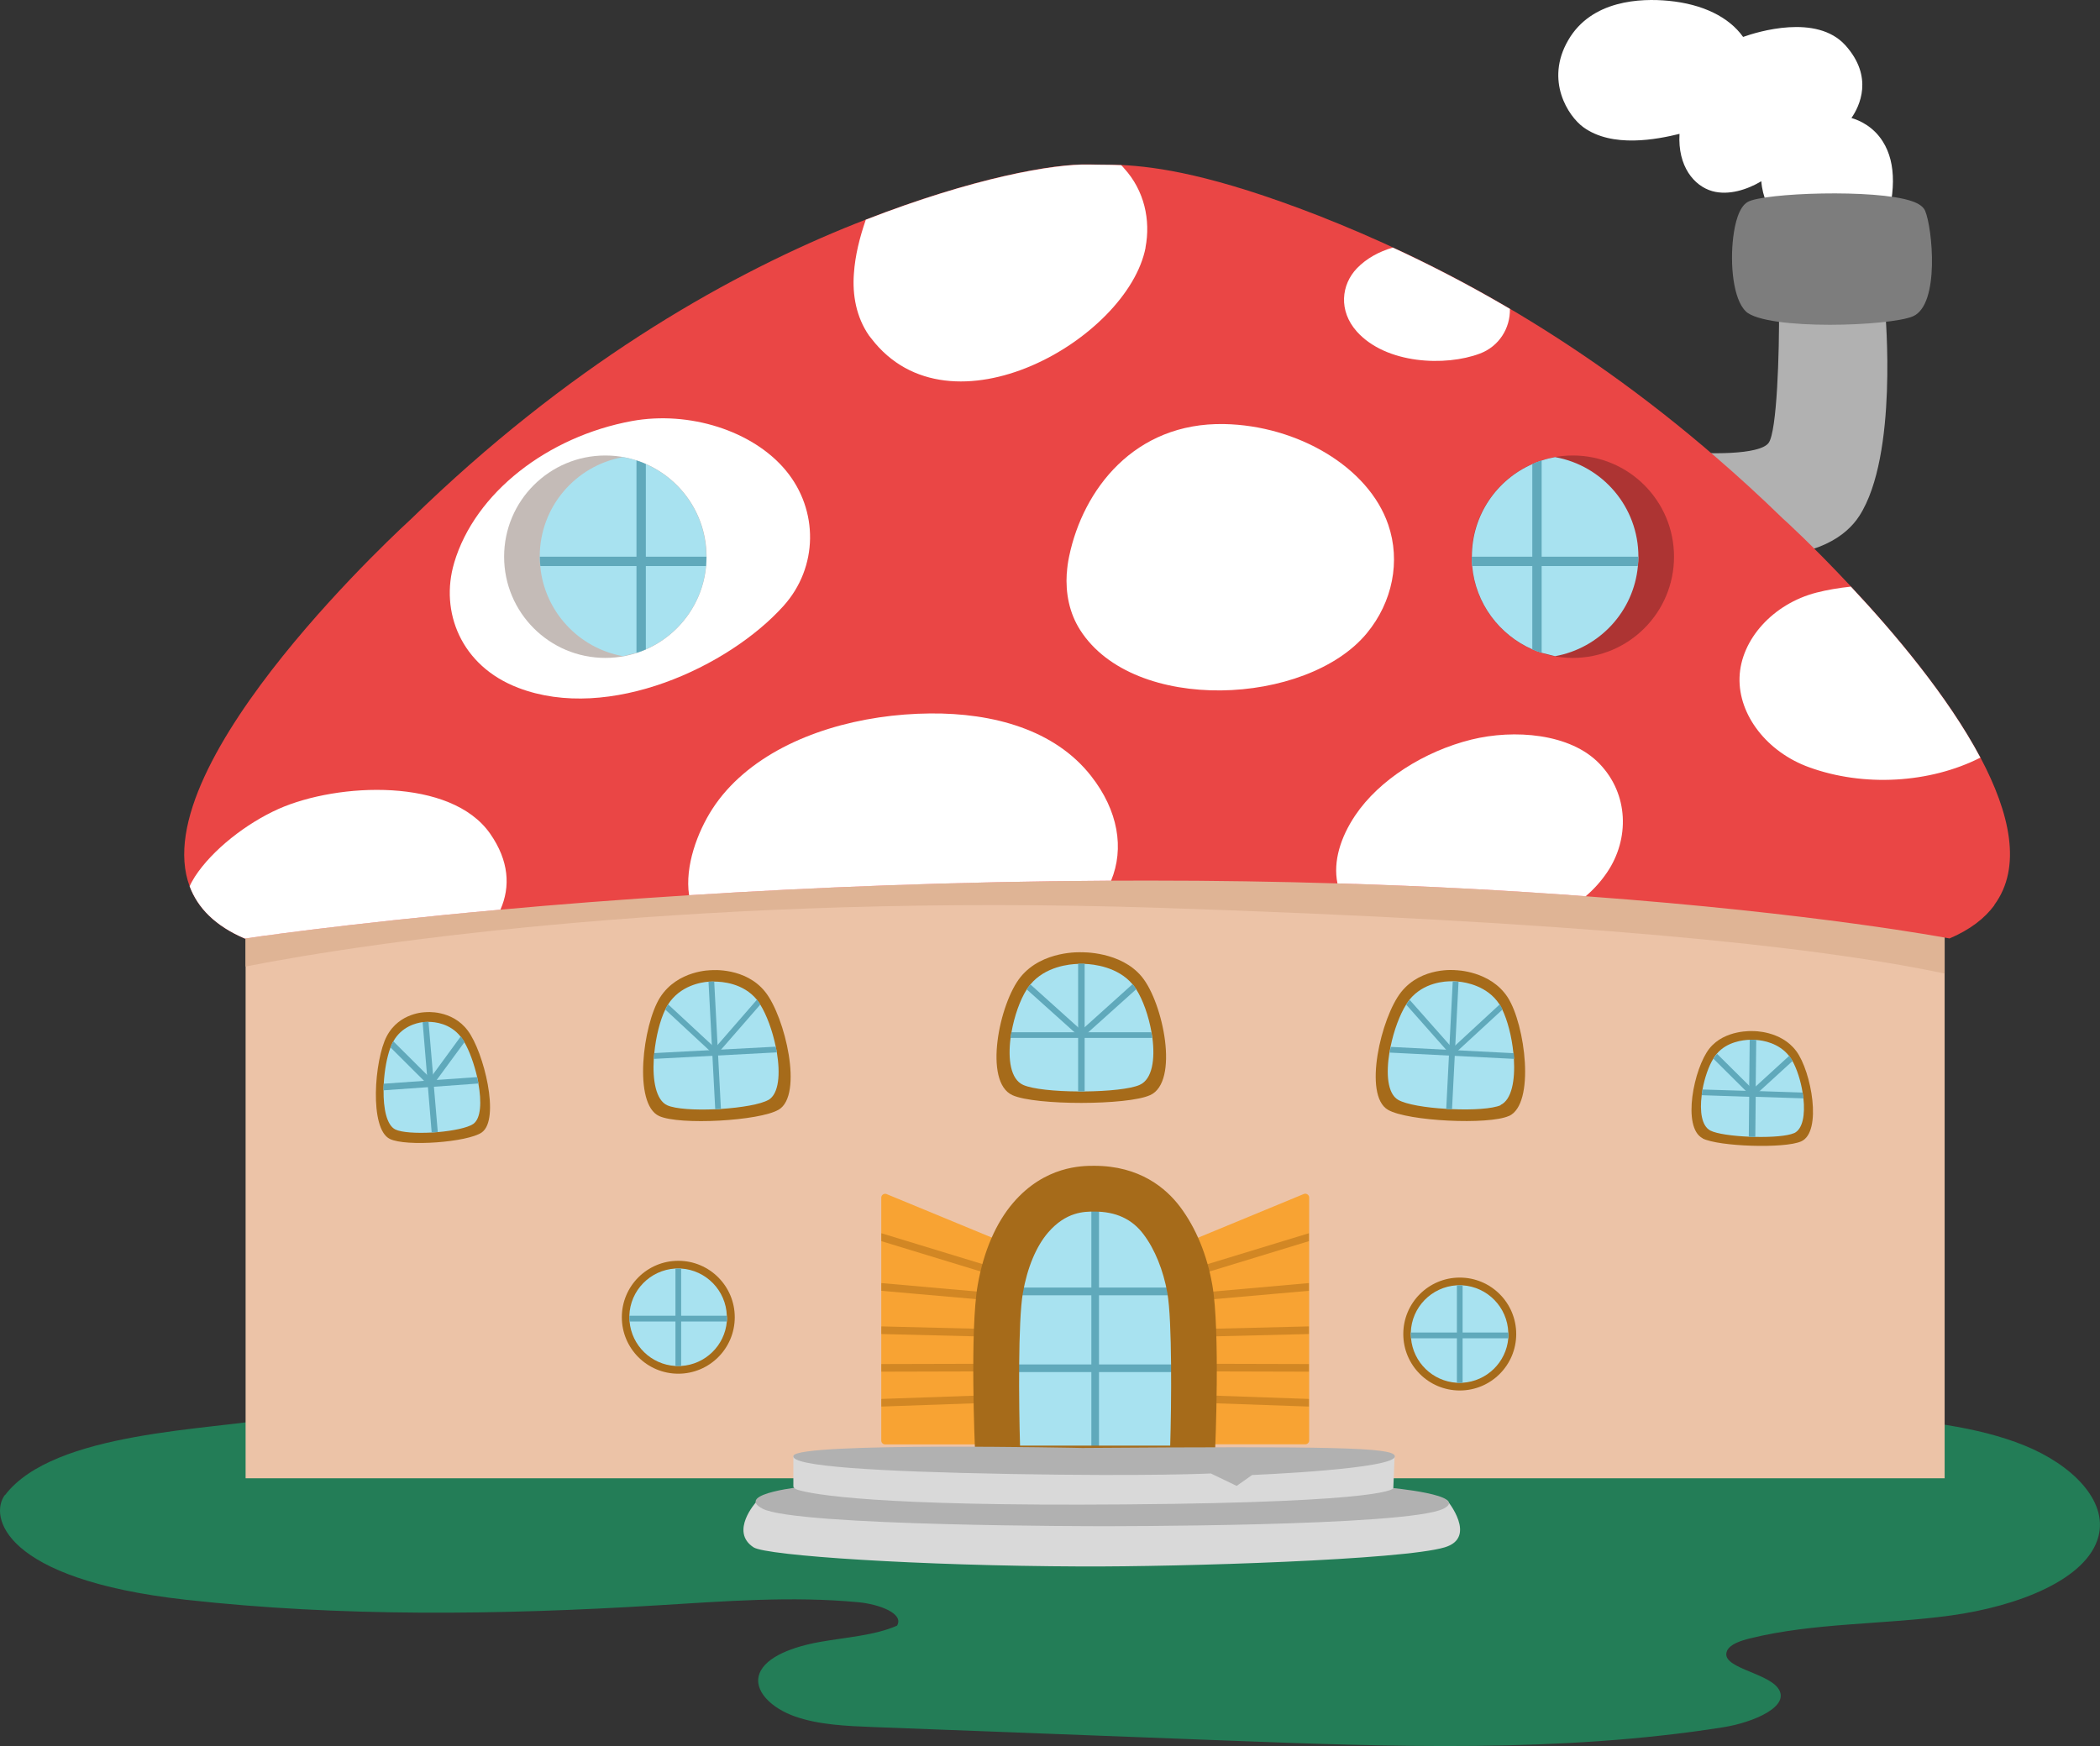 <?xml version="1.0" encoding="UTF-8"?>
<svg id="_レイヤー_2" data-name="レイヤー 2" xmlns="http://www.w3.org/2000/svg" width="206.41" height="171.65" viewBox="0 0 206.41 171.65">
  <rect x="0" y="0" width="206.41" height="171.65" fill="#333333" stroke="none"/>
  <defs>
    <style>
      .cls-1 {
        fill: #a8e2f0;
      }

      .cls-2 {
        fill: #ea4645;
      }

      .cls-3 {
        fill: #60a9bb;
      }

      .cls-4 {
        fill: gray;
      }

      .cls-5 {
        fill: #f8a333;
      }

      .cls-6 {
        fill: #d9d9d9;
      }

      .cls-7 {
        fill: #c4bbb7;
      }

      .cls-8 {
        fill: #dfb495;
      }

      .cls-9 {
        fill: #b1b1b1;
      }

      .cls-10 {
        fill: #237d57;
      }

      .cls-11 {
        fill: #7d7d7d;
      }

      .cls-12 {
        fill: #fff;
      }

      .cls-13 {
        fill: #d28724;
      }

      .cls-14 {
        fill: #ad3433;
      }

      .cls-15 {
        fill: #ecc3a7;
      }

      .cls-16 {
        fill: #a66b1a;
      }
    </style>
  </defs>
  <g id="_レイヤー_2-2" data-name=" レイヤー 2">
    <g id="design">
      <g id="img_play-workshop" data-name="img play-workshop">
        <g>
          <path class="cls-10" d="M.49,146.96c-1.56,2.04-.32,8.29,17.75,10.31,15.25,1.7,30.86,1.5,46.26.56,6.62-.4,13.32-.94,19.9-.31,1.97.19,4.49,1.09,3.77,2.3-2.21.97-5,1.14-7.58,1.6s-5.31,1.43-5.94,3.11c-.63,1.67,1.16,3.4,3.5,4.22,2.33.82,5.08.94,7.73,1.04,11.44.44,22.89.87,34.33,1.31,16.44.63,33.16,1.24,49.16-1.29,3.01-.48,6.76-2.09,5.36-3.89-1.2-1.54-5.72-1.99-4.97-3.64.29-.63,1.31-.98,2.26-1.21,6.25-1.55,13.18-1.35,19.73-2.25s13.43-3.53,14.52-7.81c.89-3.52-2.63-7.02-7.3-8.91s-10.29-2.47-15.76-2.88c-23.53-1.77-47.27-1.06-70.87-.44-22.79.59-80.05-.34-85.06.6-6.49,1.22-21.99,1.31-26.78,7.6v-.02Z"/>
          <path class="cls-9" d="M167.54,54.39c-.17-.02-.32-.15-.37-.32l-2.82-9.13c-.05-.15,0-.31.08-.42.1-.12.25-.18.4-.16,3.02.32,8.13.38,9.01-.82.82-1.12,1.06-8.81,1.02-13.39,0-.13.05-.25.14-.33.09-.09.21-.13.34-.13l9.53.5c.22.01.41.19.43.41,0,.14,1.29,14.16-2.54,20.11-1.27,1.97-4.08,4.05-10.28,4.05-1.45,0-3.09-.11-4.94-.37h0Z"/>
          <g>
            <rect class="cls-15" x="24.14" y="82.73" width="167" height="62.6"/>
            <g>
              <circle class="cls-16" cx="66.67" cy="129.5" r="5.55"/>
              <path class="cls-1" d="M71.46,129.5c0,.14,0,.28-.02.42-.2,2.36-2.12,4.23-4.5,4.37h-.56c-2.38-.14-4.29-2.01-4.5-4.37,0-.14-.02-.28-.02-.42v-.15c.07-2.48,2.04-4.49,4.51-4.64h.56c2.47.15,4.43,2.16,4.51,4.64v.15h.02Z"/>
              <path class="cls-3" d="M66.95,124.72v9.57h-.56v-9.57h.28c.09,0,.19,0,.28,0Z"/>
              <path class="cls-3" d="M71.46,129.5c0,.14,0,.28-.02.42h-9.56c0-.14-.02-.28-.02-.42v-.15h9.58v.15h.02Z"/>
            </g>
            <g>
              <circle class="cls-16" cx="143.48" cy="131.15" r="5.55"/>
              <path class="cls-1" d="M148.27,131.15c0,.14,0,.28-.02.42-.2,2.36-2.12,4.23-4.5,4.37h-.56c-2.38-.14-4.29-2.01-4.5-4.37,0-.14-.02-.28-.02-.42v-.15c.07-2.48,2.04-4.49,4.51-4.64h.56c2.47.15,4.43,2.16,4.51,4.64v.15h.02Z"/>
              <path class="cls-3" d="M143.76,126.37v9.57h-.56v-9.57h.56Z"/>
              <path class="cls-3" d="M148.27,131.15c0,.14,0,.28-.02.42h-9.56c0-.14-.02-.28-.02-.42v-.15h9.58v.15h.02Z"/>
            </g>
            <g>
              <g>
                <path class="cls-16" d="M47.35,111.33c1.84-1.27.21-7.9-1.37-10.01-1.58-2.11-4.16-1.81-4.16-1.81,0,0-2.57,0-3.81,2.37-1.21,2.31-1.73,9.1.31,10.09,1.59.78,7.63.33,9.04-.64h-.01Z"/>
                <path class="cls-1" d="M47.02,106.52c.32,1.77.27,3.44-.51,3.98-.56.38-1.99.67-3.48.8-.2.02-.4.03-.6.04-1.49.08-2.95,0-3.57-.3-.86-.42-1.18-2.07-1.16-3.86,0-.22,0-.43.02-.65.07-1.32.32-2.65.66-3.55.07-.19.14-.35.22-.5.02-.04.04-.06.06-.1.82-1.47,2.26-1.81,2.87-1.89.18-.02.3-.02.3-.02,0,0,.11-.01.29-.01.63,0,2.13.15,3.16,1.46.03.03.05.06.07.09.1.13.2.29.3.46.49.84.95,2.12,1.25,3.41.05.21.09.43.13.64h-.01Z"/>
                <g>
                  <path class="cls-3" d="M47.02,106.52l-4.37.32-.59.04-4.36.31c0-.22,0-.43.02-.65l3.95-.28.34-.03h.13l.35-.03h.12l.33-.03,3.96-.28c.05.21.09.43.13.64h-.01Z"/>
                  <path class="cls-3" d="M42.12,100.46l.44,5.17.05.55.02.23v.17l.02.25.38,4.46c-.2.02-.4.03-.6.04l-.37-4.47-.02-.24v-.09h0v-.08h0l-.02-.23-.05-.55-.43-5.18c.18-.02.3-.02.3-.02,0,0,.11-.01.29-.01h-.01Z"/>
                  <path class="cls-3" d="M42.62,106.41v.09s-.02.09-.04.13l-.03.04c-.04.07-.11.1-.18.11-.08.01-.16,0-.23-.07,0,0,0-.01-.02-.02l-.09-.08-.37-.37-3.28-3.27c.07-.19.14-.35.22-.5.02-.04.04-.06.06-.1l3.3,3.29.33.33.19.19.04.05s.08.11.09.17h0Z"/>
                  <path class="cls-3" d="M45.65,102.46l-2.71,3.69-.3.42-.05.05-.03.04c-.04.07-.11.1-.18.11-.08.01-.16,0-.23-.07-.06-.06-.1-.12-.12-.2v-.08c0-.07.03-.13.07-.18l.04-.05.16-.21.27-.37,2.72-3.72s.05.06.07.09c.1.13.2.29.3.46v.02Z"/>
                </g>
              </g>
              <g>
                <path class="cls-16" d="M167.36,111.91c-2.07-1.06-.86-6.93.66-8.83,1.51-1.9,4.29-1.71,4.29-1.71,0,0,2.74-.07,4.25,1.97,1.48,1.99,2.57,7.94.48,8.87-1.63.73-8.11.51-9.69-.29h.01Z"/>
                <path class="cls-1" d="M176.33,111.4c-.65.29-2.19.4-3.79.37-.21,0-.43-.01-.64-.02-1.6-.07-3.15-.28-3.78-.6-.88-.45-1.06-1.92-.86-3.48.02-.19.05-.37.08-.56.21-1.15.6-2.28,1.06-3.03.09-.15.18-.29.28-.41.02-.03.04-.05.07-.08.99-1.17,2.57-1.35,3.24-1.37h.32s.12,0,.32.02c.66.04,2.22.3,3.22,1.57.02.03.05.06.07.09.09.12.18.27.27.42.43.78.81,1.94.99,3.1.03.19.06.38.08.57.17,1.57-.05,3.02-.93,3.42h0Z"/>
                <g>
                  <path class="cls-3" d="M177.26,107.98l-4.68-.15h-.64l-4.68-.16c.02-.19.05-.37.08-.56l4.24.13h.36l.13.02h.51s.36.01.36.01l4.24.14c.03.19.06.38.08.57h0Z"/>
                  <path class="cls-3" d="M172.53,111.77l.04-3.94v-1.04l.05-4.55c-.2-.02-.32-.02-.32-.02h-.32l-.05,4.54v1.06l-.04,3.93.64.02h0Z"/>
                  <path class="cls-3" d="M176.19,104.31l-3.25,2.97-.37.33-.09.08s0,.01,0,.02c-.07.06-.16.07-.24.07-.04,0-.08-.01-.11-.03-.03-.01-.07-.04-.1-.07-.06-.07-.09-.14-.08-.21,0-.06.04-.13.09-.17l.04-.04.19-.17.32-.3,3.27-2.99s.05.06.07.09c.09.12.18.27.27.42h0Z"/>
                  <path class="cls-3" d="M172.58,107.53c0,.06-.03.12-.09.17,0,0,0,.01,0,.02-.07.06-.16.07-.24.07-.04,0-.08-.01-.11-.03-.03-.01-.07-.04-.1-.07l-.09-.08-.35-.36-3.18-3.16c.09-.15.18-.29.28-.41.02-.03.04-.05.07-.08l3.19,3.17.32.32.19.18.05.04s.07.1.08.16v.06h-.01Z"/>
                </g>
              </g>
              <g>
                <path class="cls-16" d="M148.31,109.72c2.62-1.18,1.6-9-.11-11.66-1.7-2.64-5.12-2.68-5.12-2.68,0,0-3.35-.38-5.36,2.15-1.97,2.47-3.78,10.15-1.29,11.58,1.94,1.12,9.89,1.5,11.88.6h0Z"/>
                <path class="cls-1" d="M147.51,108.65c-.81.36-2.78.48-4.79.39-.19,0-.37-.01-.57-.03-2-.11-3.93-.43-4.72-.88-1.07-.62-1.2-2.6-.86-4.67.03-.18.07-.37.11-.56.32-1.58.9-3.14,1.53-4.14.1-.16.21-.32.31-.45,0-.01.02-.02.02-.03,1.38-1.7,3.48-1.83,4.24-1.81.18,0,.28.01.28.01,0,0,.1,0,.28.02.76.07,2.86.43,4.03,2.22,0,.01.02.02.02.03.09.14.18.3.26.48.52,1.06.94,2.67,1.1,4.28.02.19.04.38.05.57.13,2.1-.2,4.05-1.33,4.56h.04Z"/>
                <g>
                  <path class="cls-3" d="M148.84,104.1l-12.25-.62c.03-.18.07-.37.11-.56l12.09.62c.02.19.04.38.05.57h0Z"/>
                  <path class="cls-3" d="M143.36,96.52l-.64,12.53c-.19,0-.37-.01-.57-.03l.64-12.53c.18,0,.28.01.28.01,0,0,.1,0,.28.02h.01Z"/>
                  <path class="cls-3" d="M143.01,103.45c0,.07-.04.15-.1.2-.03.02-.06.04-.09.05-.03.02-.07.02-.11.02-.07,0-.14-.04-.19-.09h0l-.08-.09-.31-.35-3.91-4.42c.1-.16.21-.32.31-.45,0-.01.02-.02.02-.03l3.92,4.43.27.3.18.2.02.02c.05.06.07.13.07.2h0Z"/>
                  <path class="cls-3" d="M147.68,99.25l-4.34,4-.34.32-.09.08s-.06.04-.09.05c-.03.02-.07.02-.11.02-.07,0-.14-.03-.19-.09h0c-.05-.06-.07-.13-.07-.21,0-.07.04-.14.09-.19l.02-.02.2-.18.3-.27,4.35-4.02s.02.02.02.03c.09.14.18.3.26.48h-.01Z"/>
                </g>
              </g>
              <g>
                <path class="cls-16" d="M113.04,107.67c2.9-1.31,1.29-9.07-.8-11.63-2.08-2.55-5.96-2.42-5.96-2.42,0,0-3.82-.21-5.96,2.42-2.09,2.56-3.7,10.33-.8,11.63,2.27,1.02,11.3,1,13.51,0h.01Z"/>
                <path class="cls-1" d="M112.01,106.66c-.9.4-3.12.62-5.4.64h-.64c-2.27-.01-4.49-.23-5.4-.64-1.25-.56-1.51-2.53-1.24-4.62.03-.19.06-.38.09-.56.28-1.59.84-3.18,1.5-4.21.1-.17.22-.33.33-.46,0-.01.02-.02.03-.03,1.47-1.77,3.84-2,4.7-2.02h.64c.87.03,3.26.29,4.7,2.01,0,.01.02.02.03.03.11.14.22.29.33.46.66,1.03,1.22,2.62,1.5,4.21.03.19.06.38.09.56.27,2.09,0,4.06-1.24,4.62h-.02Z"/>
                <g>
                  <path class="cls-3" d="M113.25,102.04h-13.93c.03-.19.06-.38.09-.56h13.75c.03.19.06.38.09.56Z"/>
                  <path class="cls-3" d="M106.61,94.75v12.54h-.64v-12.55h.64Z"/>
                  <path class="cls-3" d="M106.61,101.69c0,.07-.03.15-.1.2-.03.02-.06.05-.1.06-.04.02-.08.02-.12.02-.08,0-.16-.03-.22-.08h0l-.09-.08-.37-.33-4.69-4.21c.1-.17.22-.33.33-.46,0-.01.02-.02.03-.03l4.7,4.23.32.29.21.19.02.02c.06.06.09.13.09.2v-.02Z"/>
                  <path class="cls-3" d="M111.67,97.26l-4.69,4.21-.37.33-.1.08s-.06.05-.1.06c-.04.02-.08.02-.12.02-.08,0-.16-.02-.22-.08h0c-.06-.06-.09-.13-.09-.2s.03-.14.09-.2l.02-.02.21-.19.32-.29,4.7-4.23.03.03c.11.14.22.29.33.46v.02Z"/>
                </g>
              </g>
              <g>
                <path class="cls-16" d="M76.53,109.1c2.45-1.44.64-9.12-1.31-11.58-1.94-2.45-5.3-2.14-5.3-2.14,0,0-3.32-.03-5.05,2.69-1.68,2.66-2.66,10.48-.08,11.65,2.02.92,9.86.48,11.73-.62h.01Z"/>
                <path class="cls-1" d="M75.53,108.13c-.76.44-2.68.76-4.66.89-.18.02-.37.03-.56.03-1.98.09-3.91-.02-4.73-.39-1.11-.51-1.45-2.46-1.32-4.56.01-.19.03-.38.05-.57.16-1.6.56-3.22,1.08-4.28.08-.17.17-.34.26-.48,0-.01.02-.02.02-.03,1.18-1.84,3.23-2.18,3.98-2.23.17-.01.28-.01.28-.01,0,0,.1-.01.28,0,.75,0,2.85.14,4.19,1.79,0,.01.02.02.02.03.1.13.21.28.31.45.62,1,1.2,2.56,1.52,4.14.04.18.08.37.11.56.34,2.07.22,4.05-.83,4.67h0Z"/>
                <g>
                  <path class="cls-3" d="M76.36,103.46l-12.1.64c.01-.19.03-.38.05-.57l11.94-.63c.04.18.08.37.11.56Z"/>
                  <path class="cls-3" d="M70.2,96.49l.66,12.52c-.18.02-.37.03-.56.03l-.66-12.53c.17-.01.28-.01.28-.01,0,0,.1-.01.28,0h0Z"/>
                  <path class="cls-3" d="M70.57,103.41c0,.07-.02.15-.07.21-.03.02-.05.05-.09.06-.03.02-.07.03-.1.03-.07,0-.14-.02-.2-.07h0l-.08-.08-.34-.32-4.3-3.99c.08-.17.17-.34.26-.48,0-.01.02-.02.02-.03l4.31,4,.29.27.19.18.02.02c.05.05.08.13.09.19h0Z"/>
                  <path class="cls-3" d="M74.73,98.76l-3.85,4.42-.3.35-.08.09s-.05.05-.09.06c-.03.02-.07.03-.1.03-.07,0-.14-.02-.2-.07h0c-.05-.06-.08-.13-.09-.2,0-.07.02-.14.07-.2l.02-.02.17-.2.26-.3,3.86-4.44s.02.02.02.03c.1.13.21.28.31.45Z"/>
                </g>
              </g>
            </g>
            <g>
              <g>
                <path class="cls-5" d="M98.61,122.13l-11.47-4.74c-.12-.05-.25-.03-.35.04-.11.07-.17.19-.17.31v23.88c0,.21.17.38.38.38h10.47c.2,0,.37-.15.38-.35l.2-3.76.04-.75.12-2.31.04-.75.14-2.63.04-.75.14-2.74.04-.75.08-1.5.04-.77.13-2.43c0-.16-.08-.31-.23-.37h-.02Z"/>
                <g>
                  <polygon class="cls-13" points="98.72 124.93 98.68 125.7 86.63 122.02 86.63 121.24 98.72 124.93"/>
                  <polygon class="cls-13" points="98.6 127.2 98.56 127.95 86.63 126.9 86.63 126.14 98.6 127.2"/>
                  <polygon class="cls-13" points="98.08 137.13 98.04 137.88 86.63 138.28 86.63 137.53 98.08 137.13"/>
                  <polygon class="cls-13" points="98.24 134.07 98.2 134.82 86.63 134.85 86.63 134.1 98.24 134.07"/>
                  <polygon class="cls-13" points="98.42 130.69 98.38 131.44 86.63 131.15 86.63 130.4 98.42 130.69"/>
                </g>
              </g>
              <g>
                <path class="cls-5" d="M116.43,122.5l.13,2.43.04.77.08,1.5.04.75.14,2.74.04.75.14,2.63.05.75.12,2.31.04.75.2,3.76c0,.2.17.35.38.35h10.47c.21,0,.38-.17.38-.38v-23.88c0-.12-.06-.24-.17-.31s-.23-.08-.35-.04l-11.47,4.74c-.15.06-.24.21-.23.37h-.03Z"/>
                <g>
                  <polygon class="cls-13" points="116.56 124.93 116.6 125.7 128.65 122.02 128.65 121.24 116.56 124.93"/>
                  <polygon class="cls-13" points="116.68 127.2 116.72 127.95 128.65 126.9 128.65 126.14 116.68 127.2"/>
                  <polygon class="cls-13" points="117.2 137.13 117.24 137.88 128.65 138.28 128.65 137.53 117.2 137.13"/>
                  <polygon class="cls-13" points="117.03 134.07 117.08 134.82 128.65 134.85 128.65 134.1 117.03 134.07"/>
                  <polygon class="cls-13" points="116.86 130.69 116.9 131.44 128.65 131.15 128.65 130.4 116.86 130.69"/>
                </g>
              </g>
              <g>
                <path class="cls-1" d="M117.36,134.14v.75c0,4.01-.17,7.75-.17,7.75h-19.11s-.16-3.74-.17-7.75v-.75c0-2.53.1-5.07.32-6.8.02-.22.06-.43.09-.62,0-.04.02-.09.03-.14.47-2.64,1.43-5.12,2.95-6.88,2.45-2.85,5.17-2.85,6.26-2.85.98,0,4.31.04,6.64,3.14,1.34,1.77,2.27,4.09,2.73,6.59.01.04.02.09.03.14.03.19.07.4.09.62.23,1.72.31,4.27.32,6.8h0Z"/>
                <g>
                  <path class="cls-3" d="M108.02,117.92v24.72h-.75v-24.72c0-.2.17-.38.38-.38s.38.17.38.38h0Z"/>
                  <path class="cls-3" d="M117.05,127.34h-18.81c.02-.22.06-.43.09-.62,0-.04.02-.09.03-.14h18.57s.02.09.03.14c.03.19.07.4.09.62Z"/>
                  <rect class="cls-3" x="97.91" y="134.14" width="19.45" height=".75"/>
                </g>
                <path class="cls-16" d="M117.19,144.89h-19.1c-1.2,0-2.2-.95-2.25-2.15-.02-.49-.52-11.97.26-16.41.58-3.31,1.79-6.11,3.49-8.09,3.12-3.63,6.76-3.63,7.96-3.63,4.47,0,7.05,2.19,8.44,4.03,1.55,2.06,2.65,4.72,3.17,7.69.78,4.44.29,15.92.27,16.41-.05,1.2-1.04,2.15-2.25,2.15h.01ZM100.26,142.12h14.76c.12-4,.2-12.3-.28-15.01-.4-2.24-1.23-4.29-2.34-5.76-1.13-1.51-2.72-2.24-4.84-2.24-.97,0-2.77,0-4.55,2.07-1.16,1.35-2.04,3.45-2.47,5.93-.48,2.71-.4,11-.28,15.01Z"/>
              </g>
            </g>
            <path class="cls-4" d="M109.09,150.9c2.39.61,1.81,1.36,2.9,2.69,1.89-1.19,3.6-2.86,7.23-3.05-1.97-.66-4.48-1.02-6.99-1-2.15,0-5.22.31-6.63,1.03,1.2.05,2.41.05,3.49.33Z"/>
            <g>
              <path class="cls-6" d="M74.32,147.67s-2.63,2.9-.25,4.45c1.25.82,16.25,1.82,32.21,1.88,9.89.04,31.59-.64,35.72-1.88,3.25-.97.25-4.61.25-4.61l-67.94.16h.01Z"/>
              <path class="cls-9" d="M136.6,146.26s7.94.71,5.28,2.06c-3.5,1.78-33.67,1.72-33.67,1.72,0,0-29.98.02-33.26-1.72-2.88-1.52,4.29-2.2,4.29-2.2l57.36.14Z"/>
              <path class="cls-6" d="M77.98,143.13v2.98c0,.14.15.27.41.35,1.45.45,7.65,1.64,32.17,1.44,26.64-.21,26.39-1.61,26.39-1.61l.13-3.19-59.1.03h0Z"/>
              <path class="cls-9" d="M106.37,142.35s-27.87-.58-28.38.76c-.39,1.04,8.1,1.56,21.33,1.8,13.76.24,19.7-.05,19.7-.05l2.53,1.22,1.52-1.07s14.52-.59,14.02-1.9c-.31-.8-5.82-.94-30.71-.76h0Z"/>
            </g>
            <path class="cls-8" d="M191.14,85.25v10.46c-13.15-2.78-36.44-5.13-77.14-6.46-44.27-1.45-77.47,3.31-89.86,5.77v-12.29h165.49s1.51,2.52,1.51,2.52Z"/>
            <path class="cls-12" d="M178.73,24.25h-.08c-2.96-.63-5.31-3.43-5.53-6.43-1.38.82-3.21,1.42-4.82.97-1.78-.5-3.41-2.43-3.22-5.63-2.2.54-6.61,1.42-9.46-.66-1.47-1.07-3.78-4.57-1.49-8.53C156.42-.02,161.3-.18,164,.08c3.34.32,5.93,1.58,7.33,3.55,1.4-.5,7.24-2.31,10.06.83,2.8,3.12,1.38,6,.59,7.14.79.23,2.15.83,3.08,2.31,1.35,2.13,1.33,5.26-.06,9.31-.05.14-.17.24-.32.26l-5.88.77h-.07Z"/>
            <g>
              <path class="cls-2" d="M196.03,88.99c-.96,1.3-2.39,2.41-4.41,3.27,0,0-12.94-2.48-35.76-4.15-7.19-.54-15.34-1-24.4-1.26-5.85-.18-12.07-.28-18.65-.28-1.2,0-2.41,0-3.6.01-15.34.08-29.39.66-41.48,1.43-6.85.43-13.07.92-18.54,1.42-15.74,1.42-25.13,2.84-25.13,2.84-2.92-1.25-4.63-3.02-5.42-5.14-4.58-12.25,21.75-36.08,21.78-36.12,15.3-14.92,30.39-23.57,42.54-28.57.65-.27,1.3-.52,1.93-.77.08-.04.14-.06.22-.09,10.54-4.1,18.43-5.51,21.97-5.42.85.03,1.85,0,3.13.06,3.49.17,9.03.95,19.36,4.97,5.48,2.15,11.72,5,18.38,8.89,6.59,3.85,13.61,8.71,20.76,14.91,2.18,1.88,4.35,3.87,6.54,6,.02,0,2.95,2.67,6.67,6.66,4.24,4.52,9.52,10.77,12.73,16.81,2.9,5.47,4.12,10.78,1.37,14.51v.02Z"/>
              <path class="cls-12" d="M104.85,56.38c-.12,1.92.24,3.87,1.32,5.56,5.27,8.27,22.28,7.45,28.17.32,2.54-3.07,3.34-7.1,2.11-10.68-1.95-5.7-8.96-9.75-16.12-9.89-8.86-.17-13.88,6.47-15.24,12.99-.12.56-.2,1.13-.23,1.7h0Z"/>
              <path class="cls-12" d="M109.21,86.58c-15.34.08-29.39.66-41.48,1.43-.43-2.86.82-6.21,2.3-8.5.83-1.28,1.85-2.41,3.03-3.42,4.66-3.99,11.67-5.89,18.35-5.95,6.24-.06,12.27,1.61,15.82,6.13,2.69,3.42,3.29,7.15,1.98,10.31Z"/>
              <path class="cls-12" d="M157.97,85.75c-.59.87-1.28,1.65-2.11,2.36-7.19-.54-15.34-1-24.4-1.26-.45-2.18.32-4.56,1.74-6.68,2.35-3.5,6.79-6.31,11.42-7.46,4.18-1.03,9.74-.63,12.61,2.39,2.86,2.98,2.95,7.38.74,10.65h0Z"/>
              <path class="cls-12" d="M112.6,24.34c-1.74,8.97-19.23,19.06-26.97,8.92-.08-.09-.14-.18-.22-.28-1.25-1.81-1.64-3.99-1.48-6.08.12-1.79.57-3.56,1.17-5.3,10.54-4.1,18.43-5.51,21.97-5.42.85.03,1.85,0,3.13.06.11.1.2.2.29.31,1.99,2.18,2.62,5.08,2.1,7.79h.01Z"/>
              <path class="cls-12" d="M133.36,32.59c2.87,3.21,8.72,3.45,12.1,2.17,1.87-.7,2.99-2.48,2.95-4.39-.15-.09-.31-.19-.46-.27-3.85-2.25-7.55-4.14-11.05-5.76-1.37.4-2.59,1.07-3.52,2.03-1.56,1.62-1.83,4.19-.02,6.22h0Z"/>
              <path class="cls-12" d="M44.64,55.34c-1.42,4.78.66,10.13,6.3,12.28,8.93,3.42,20.71-2.08,26.07-8.05,3.42-3.8,3.47-9.42.22-13.33-3.25-3.91-9.51-5.87-15.11-4.85-8.28,1.52-15.43,7.04-17.48,13.94h0Z"/>
              <path class="cls-12" d="M194.66,74.48c-5,2.54-11.51,2.89-16.84.95-4.11-1.48-6.96-5.12-6.84-8.83.12-3.72,3.29-7.24,7.56-8.34,1.05-.27,2.19-.46,3.38-.59,4.24,4.52,9.52,10.77,12.73,16.81h0Z"/>
              <path class="cls-12" d="M49.19,89.43c-15.74,1.42-25.13,2.84-25.13,2.84-2.92-1.25-4.63-3.02-5.42-5.14.14-.32.32-.63.52-.95,1.71-2.63,5.05-5.24,8.23-6.66,5.85-2.59,16.93-3.08,20.78,2.43,1.87,2.67,2.01,5.23,1.02,7.47h0Z"/>
            </g>
            <g>
              <circle class="cls-7" cx="59.5" cy="54.73" r="9.95"/>
              <g>
                <path class="cls-1" d="M69.44,54.73c0,.31-.02.62-.05.92-.33,3.68-2.68,6.77-5.92,8.19-.3.13-.61.25-.92.34l-1.31.33c-4.35-.78-7.73-4.39-8.14-8.86-.03-.3-.05-.61-.05-.92,0-4.9,3.53-8.96,8.19-9.79.44.08.87.18,1.3.33.31.09.62.21.92.35,3.51,1.53,5.96,5.03,5.96,9.11h.02Z"/>
                <path class="cls-3" d="M63.48,45.62v18.22c-.3.13-.61.25-.92.34v-18.91c.31.09.62.21.92.35Z"/>
                <path class="cls-3" d="M69.44,54.73c0,.31-.02.62-.05.92h-16.28c-.03-.3-.05-.61-.05-.92h16.38Z"/>
              </g>
            </g>
            <g>
              <circle class="cls-14" cx="154.59" cy="54.73" r="9.95"/>
              <g>
                <path class="cls-1" d="M144.65,54.73c0,.31.02.62.05.92.33,3.68,2.68,6.77,5.92,8.19.3.13.61.25.92.34l1.31.33c4.35-.78,7.73-4.39,8.14-8.86.03-.3.05-.61.05-.92,0-4.9-3.53-8.96-8.19-9.79-.44.08-.87.18-1.3.33-.31.09-.62.21-.92.35-3.51,1.53-5.96,5.03-5.96,9.11h-.02Z"/>
                <path class="cls-3" d="M150.61,45.62v18.22c.3.13.61.25.92.34v-18.91c-.31.09-.62.21-.92.35Z"/>
                <path class="cls-3" d="M144.65,54.73c0,.31.02.62.05.92h16.28c.03-.3.05-.61.05-.92h-16.38Z"/>
              </g>
            </g>
          </g>
          <path class="cls-11" d="M171.6,30.61c-1.24-1.17-1.57-4.63-1.24-7.29.16-1.31.54-2.97,1.43-3.47,1.57-.89,12.56-1.29,16.11-.08.72.24,1.15.56,1.32.95h0c.72,1.69,1.47,9.23-1.2,10.38-1.12.48-4.64.83-8.17.83s-7.25-.36-8.26-1.32h0Z"/>
        </g>
      </g>
    </g>
  </g>
</svg>